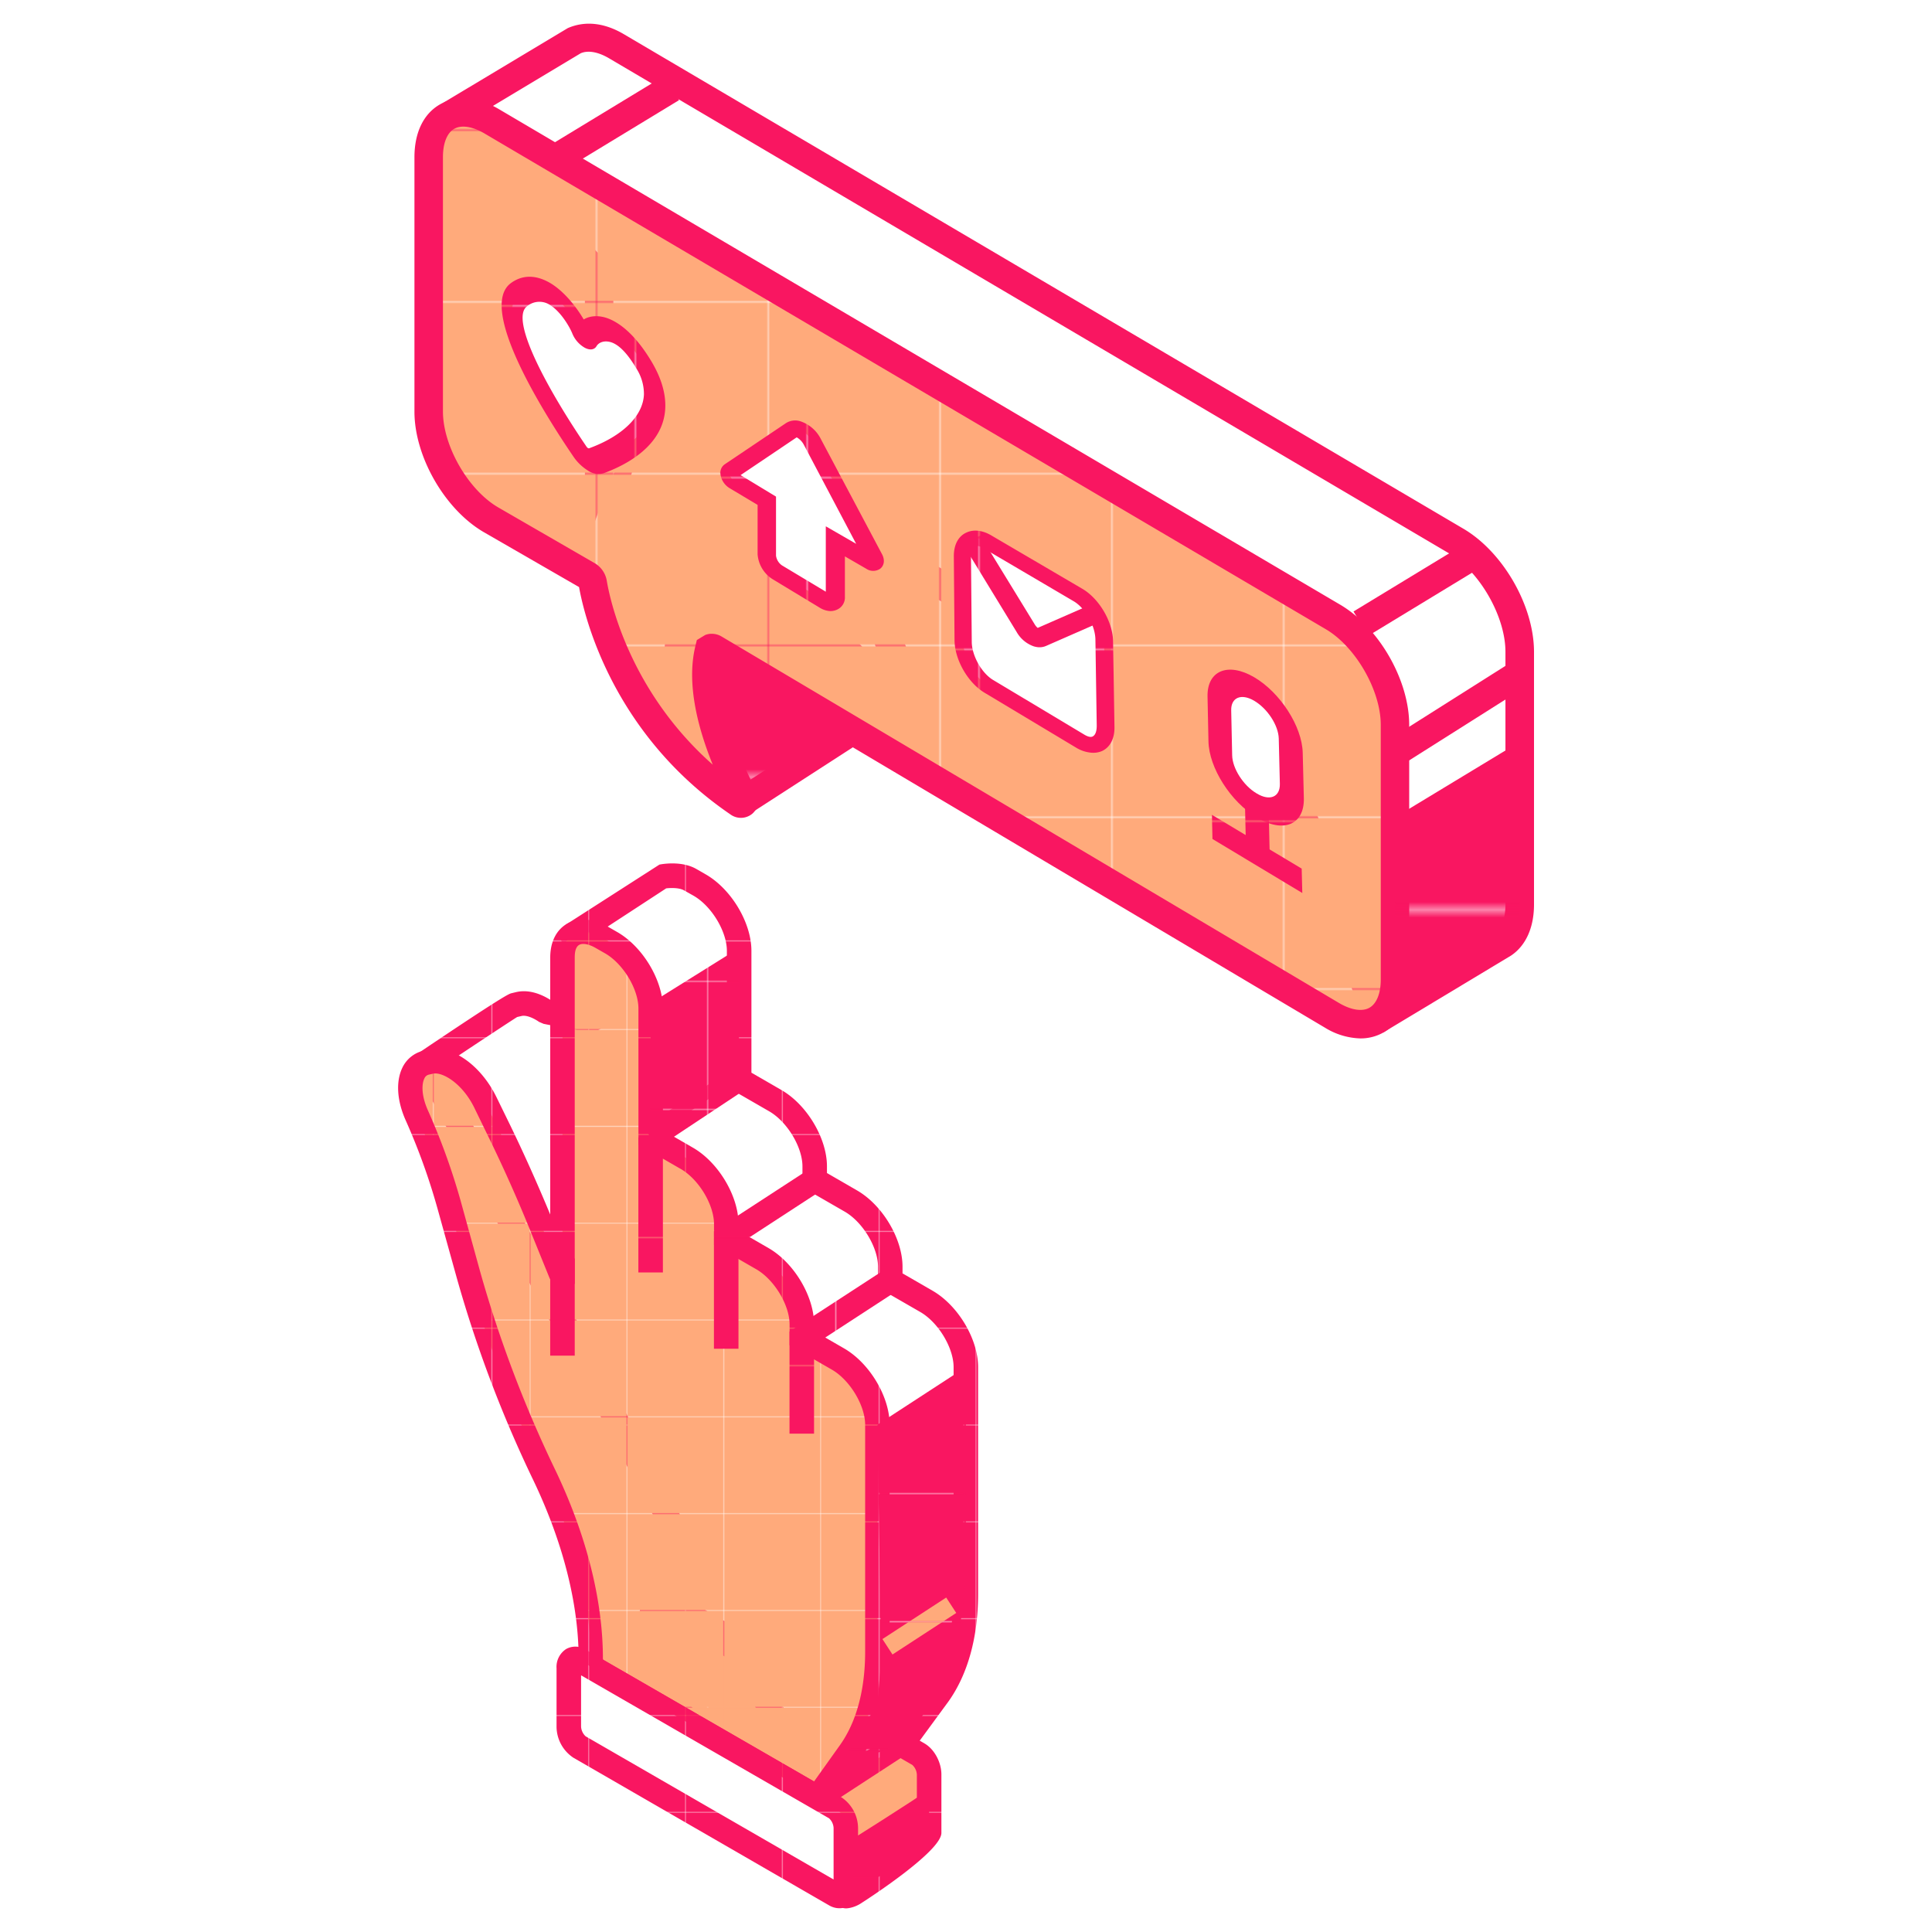 <svg id="Capa_1" data-name="Capa 1" xmlns="http://www.w3.org/2000/svg" xmlns:xlink="http://www.w3.org/1999/xlink" viewBox="0 0 600 600"><defs><style>.cls-1{fill:none;}.cls-2{fill:#ffaa7b;}.cls-3{fill:#f91661;}.cls-4{fill:url(#Nueva_muestra_de_motivo_10);}.cls-5{fill:url(#Nueva_muestra_de_motivo_9);}.cls-6{fill:#fff;}.cls-7{fill:url(#Nueva_muestra_de_motivo_10-3);}.cls-8{fill:url(#Nueva_muestra_de_motivo_9-9);}.cls-9{fill:url(#Nueva_muestra_de_motivo_9-25);}.cls-10{fill:url(#Nueva_muestra_de_motivo_9-27);}.cls-11{fill:url(#Nueva_muestra_de_motivo_10-7);}.cls-12{fill:url(#Nueva_muestra_de_motivo_9-33);}.cls-13{fill:url(#Nueva_muestra_de_motivo_9-35);}.cls-14{fill:url(#Nueva_muestra_de_motivo_9-39);}.cls-15{fill:url(#Nueva_muestra_de_motivo_9-41);}</style><pattern id="Nueva_muestra_de_motivo_10" data-name="Nueva muestra de motivo 10" width="96.54" height="96.54" patternTransform="translate(816.54 26.6) scale(0.41)" patternUnits="userSpaceOnUse" viewBox="0 0 96.54 96.54"><rect class="cls-1" width="96.54" height="96.54"/><rect class="cls-2" width="96.54" height="96.54"/></pattern><pattern id="Nueva_muestra_de_motivo_9" data-name="Nueva muestra de motivo 9" width="96.54" height="96.54" patternTransform="translate(724.23 21.73) scale(0.31)" patternUnits="userSpaceOnUse" viewBox="0 0 96.54 96.54"><rect class="cls-1" width="96.54" height="96.54"/><rect class="cls-3" width="96.54" height="96.54"/></pattern><pattern id="Nueva_muestra_de_motivo_10-3" data-name="Nueva muestra de motivo 10" width="96.54" height="96.54" patternTransform="translate(706.05 19.18) scale(0.31)" patternUnits="userSpaceOnUse" viewBox="0 0 96.54 96.54"><rect class="cls-1" width="96.54" height="96.54"/><rect class="cls-2" width="96.54" height="96.54"/></pattern><pattern id="Nueva_muestra_de_motivo_9-9" data-name="Nueva muestra de motivo 9" width="96.54" height="96.54" patternTransform="translate(816.54 26.6) scale(0.41)" patternUnits="userSpaceOnUse" viewBox="0 0 96.54 96.54"><rect class="cls-1" width="96.54" height="96.54"/><rect class="cls-3" width="96.54" height="96.54"/></pattern><pattern id="Nueva_muestra_de_motivo_9-25" data-name="Nueva muestra de motivo 9" width="96.54" height="96.54" patternTransform="translate(1982.84 477.3) scale(2.42)" patternUnits="userSpaceOnUse" viewBox="0 0 96.54 96.54"><rect class="cls-1" width="96.54" height="96.54"/><rect class="cls-3" width="96.54" height="96.54"/></pattern><pattern id="Nueva_muestra_de_motivo_9-27" data-name="Nueva muestra de motivo 9" width="96.54" height="96.54" patternTransform="translate(7781.96 2748.01) scale(10.56)" patternUnits="userSpaceOnUse" viewBox="0 0 96.54 96.54"><rect class="cls-1" width="96.54" height="96.54"/><rect class="cls-3" width="96.54" height="96.54"/></pattern><pattern id="Nueva_muestra_de_motivo_10-7" data-name="Nueva muestra de motivo 10" width="96.54" height="96.54" patternTransform="translate(719.03 40.68) scale(0.55)" patternUnits="userSpaceOnUse" viewBox="0 0 96.54 96.54"><rect class="cls-1" width="96.54" height="96.54"/><rect class="cls-2" width="96.54" height="96.54"/></pattern><pattern id="Nueva_muestra_de_motivo_9-33" data-name="Nueva muestra de motivo 9" width="96.54" height="96.54" patternTransform="translate(2048.8 586.87) scale(2.42)" patternUnits="userSpaceOnUse" viewBox="0 0 96.54 96.54"><rect class="cls-1" width="96.54" height="96.54"/><rect class="cls-3" width="96.54" height="96.54"/></pattern><pattern id="Nueva_muestra_de_motivo_9-35" data-name="Nueva muestra de motivo 9" width="96.54" height="96.54" patternTransform="translate(1982.84 545.68) scale(2.42)" patternUnits="userSpaceOnUse" viewBox="0 0 96.54 96.54"><rect class="cls-1" width="96.54" height="96.54"/><rect class="cls-3" width="96.54" height="96.54"/></pattern><pattern id="Nueva_muestra_de_motivo_9-39" data-name="Nueva muestra de motivo 9" width="96.54" height="96.54" patternTransform="translate(2048.8 518.49) scale(2.42)" patternUnits="userSpaceOnUse" viewBox="0 0 96.54 96.54"><rect class="cls-1" width="96.54" height="96.54"/><rect class="cls-3" width="96.54" height="96.54"/></pattern><pattern id="Nueva_muestra_de_motivo_9-41" data-name="Nueva muestra de motivo 9" width="96.54" height="96.54" patternTransform="translate(784.46 -11.44) scale(0.55)" patternUnits="userSpaceOnUse" viewBox="0 0 96.54 96.54"><rect class="cls-1" width="96.54" height="96.54"/><rect class="cls-3" width="96.54" height="96.54"/></pattern></defs><g id="arm"><path class="cls-4" d="M262.69,588.82l-56.9-62.92a8,8,0,0,1-3.32-6.34V501.43c0-2.44,1.49-3.56,3.32-2.51l79.41,45.85a7.94,7.94,0,0,1,3.32,6.34v18.13C288.52,571.68,264.52,589.88,262.69,588.82Z"/><path class="cls-5" d="M262.87,592.68a4.11,4.11,0,0,1-2.08-.55l-.93-.76L203.3,528.82a11.83,11.83,0,0,1-4.63-9.26V501.43a6.6,6.6,0,0,1,3.05-6,5.87,5.87,0,0,1,6,.17l79.42,45.86c3,1.74,5.22,5.8,5.22,9.63v18.13c0,5.92-24.44,21.54-24.69,21.69A10.12,10.12,0,0,1,262.87,592.68ZM206.3,503.61l0,15.95a4.36,4.36,0,0,0,1.41,3l.93.75,55.19,61c5.16-2.94,18.12-12.88,20.91-16.14V551.11a4.39,4.39,0,0,0-1.42-3Z"/><path class="cls-6" d="M287.73,404.18l-11.25-6.5v-4.27c0-7.37-5.47-16.5-12.21-20.4L253,366.52v-4.28c0-7.37-5.47-16.5-12.21-20.4l-11.25-6.49V295.3c0-7.37-5.47-16.5-12.22-20.39l-3-1.7c-3.48-2-8.84-.94-8.84-.94l-27.29,17.81a.69.69,0,0,0-.33.79c1,3.46,6.61,24.28,6.32,25.41-.17.7-7.89-.7-14.62-2.06-2.94-2-6-3-8.54-2.39l-1.29.31c-1.33.32-27.48,17.9-27.48,17.9L207.66,471.5A112.72,112.72,0,0,1,211,497.21v2.53l16.94,9.78,26,48.76,27.48-17.9,10.09-14.18c5.57-7.82,8.49-18.54,8.49-31.15V424.57C300,417.21,294.48,408.07,287.73,404.18Z"/><path class="cls-5" d="M252.48,563.74l-27.42-51.47-17.9-10.34v-4.72a108.33,108.33,0,0,0-3.09-24.35L127.33,328.8l2.85-1.92c26.73-18,27.93-18.25,28.72-18.44l1.29-.31c3.33-.81,7.1.06,10.92,2.51,3.91.78,6.6,1.25,8.45,1.55-.95-4-2.7-10.74-5.31-20.32a4.49,4.49,0,0,1,1.93-5l28.61-18.36c.69-.15,6.9-1.29,11.5,1.38l2.94,1.69c7.92,4.58,14.13,15,14.13,23.7v37.85l9.34,5.4c7.92,4.57,14.12,15,14.12,23.69v2.08l9.35,5.4c7.92,4.57,14.12,15,14.12,23.69v2.07l9.35,5.4c7.92,4.58,14.12,15,14.12,23.7v70.47c0,13.37-3.18,24.9-9.2,33.37l-11.11,15.15Zm-37.71-66.21,16,9.24,24.53,46.05,23.4-15.23L288.36,524c5.09-7.16,7.79-17.17,7.79-28.95V424.58c0-6-4.73-13.87-10.32-17.11l-13.15-7.58v-6.48c0-6-4.73-13.87-10.32-17.11l-13.15-7.58v-6.48c0-6-4.73-13.87-10.31-17.1l-13.16-7.59V295.3c0-6-4.72-13.87-10.31-17.1l-3-1.69c-1.39-.81-3.9-.81-5.54-.62l-24.75,16.16c6.26,23.08,6,24,5.75,25.15-1.11,4.37-4.9,3.61-19.07.76l-1.4-.6c-2.12-1.46-4.19-2.16-5.5-1.82l-1.3.3c-1,.59-12.44,8.11-23.39,15.44l74.08,139.34a116.07,116.07,0,0,1,3.41,26.59Z"/><path class="cls-7" d="M249,415.58v-4.27c0-7.37-5.47-16.5-12.22-20.4l-11.25-6.49v-4.28c0-7.37-5.47-16.5-12.22-20.39l-11.25-6.5V313.2c0-7.37-5.47-16.5-12.22-20.39l-2.94-1.7c-6.75-3.9-12.22-1.08-12.22,6.28v98.18c0,.31-.37.21-.52-.14l-5.89-14.55Q162,365.35,154.45,350l-3.74-7.64c-4-8.25-11.71-13.89-17.12-12.59l-1.28.3c-5.16,1.24-6.44,8.36-2.92,16.29h0a201.2,201.2,0,0,1,10,27.75l6.05,21.76a382.14,382.14,0,0,0,23.61,62.36h0c9.36,19.55,14.4,39.47,14.4,56.91v2.53l70.41,40.64L264,544.11c5.57-7.83,8.5-18.55,8.5-31.16h0V442.47c0-7.36-5.47-16.49-12.22-20.39Z"/><path class="cls-5" d="M255,563.31l-75.3-43.48v-4.72c0-17-4.86-36.1-14-55.26a386.19,386.19,0,0,1-23.85-63l-6.05-21.77a198,198,0,0,0-9.84-27.22c-2.7-6.09-3.06-12-1-16.28a9.66,9.66,0,0,1,6.46-5.25l1.3-.31c7.29-1.79,16.48,4.55,21.42,14.62l3.74,7.65c4.67,9.55,9,19.26,13,28.89v-79.8c0-4.84,1.87-8.58,5.25-10.53s8.13-1.69,12.68.95l2.94,1.69c7.93,4.58,14.13,15,14.13,23.7v37.85l9.35,5.4c7.91,4.57,14.12,15,14.12,23.69v2.08l9.34,5.4c7.92,4.56,14.13,15,14.13,23.69v2.07l9.34,5.4c7.92,4.58,14.13,15,14.13,23.7V513c0,13.37-3.19,24.9-9.2,33.37Zm-67.69-47.88,65.5,37.82,8.09-11.35c5.09-7.16,7.78-17.17,7.78-28.95V442.48c0-6-4.72-13.87-10.31-17.11l-13.16-7.58v-6.48c0-6-4.72-13.87-10.31-17.11l-13.16-7.58v-6.48c0-6-4.72-13.87-10.31-17.1l-13.16-7.59V313.2c0-6-4.72-13.87-10.31-17.1L185,294.41c-2.07-1.2-4-1.57-5.07-1s-1.44,2-1.44,3.94V398.71l-6.27,1.38-1.58-3.24-5.9-14.54C160.61,372.1,156,361.79,151,351.64L147.29,344c-3.7-7.56-9.91-11.2-12.81-10.56l-1.3.3a2,2,0,0,0-1.4,1.22c-.8,1.61-1,5.14,1.09,9.82a205.77,205.77,0,0,1,10.22,28.27l6,21.77a377.11,377.11,0,0,0,23.38,61.74c9.66,20.18,14.77,40.43,14.77,58.55Z"/><path class="cls-6" d="M259.37,588.42,180,542.57a7.92,7.92,0,0,1-3.32-6.34V518.11c0-2.44,1.48-3.57,3.32-2.51l79.41,45.85a8,8,0,0,1,3.32,6.34v18.12C262.69,588.36,261.2,589.48,259.37,588.42Z"/><path class="cls-5" d="M260.69,592.63a6.4,6.4,0,0,1-3.22-.91h0l-79.41-45.85a11.65,11.65,0,0,1-5.22-9.64V518.11a6.6,6.6,0,0,1,3-6,5.89,5.89,0,0,1,6,.18l79.41,45.84a11.62,11.62,0,0,1,5.23,9.64v18.13a6.63,6.63,0,0,1-3.05,6A5.51,5.51,0,0,1,260.69,592.63Zm-80.23-72.34v15.94a4.4,4.4,0,0,0,1.42,3l77,44.46v-16a4.41,4.41,0,0,0-1.41-3Z"/><rect class="cls-8" x="198.25" y="353.25" width="7.62" height="41.92"/><rect class="cls-8" x="170.87" y="390.83" width="7.62" height="30.18"/><polygon class="cls-8" points="229.34 418.87 221.72 418.87 221.72 382.35 250.94 363.33 255.09 369.71 229.34 386.49 229.34 418.87"/><polygon class="cls-8" points="252.81 445.23 245.19 445.23 245.19 413.52 274.41 394.5 278.56 400.88 252.81 417.65 252.81 445.23"/></g><polygon class="cls-8" points="272.46 442.47 299.95 424.57 299.95 490.56 296.94 515.2 289.24 529.32 279.6 541.54 260.33 549.22 272.46 529.16 273.7 515.2 272.46 442.47"/><polygon class="cls-8" points="202.06 311.56 229.35 294.52 229.55 335.03 202.06 353.25 202.06 311.56"/><path class="cls-8" d="M262.69,572.4s21.2-13.28,25.83-16.68V572.4l-22.64,15.14Z"/><polygon class="cls-8" points="204.17 356.43 199.96 350.07 227.44 331.86 231.65 338.21 204.17 356.43"/><polygon class="cls-4" points="277.17 513.82 274.05 509.03 293.85 496.13 296.97 500.92 277.17 513.82"/><path class="cls-9" d="M231.53,248.37,272.33,222a.72.72,0,0,0,.17-1.06l-51.82-62.89a.72.72,0,0,0-1.27.3l-8.26,38.27a.34.34,0,0,0,0,.1l-2,26.26a.78.78,0,0,0,.17.53l21.26,24.72A.73.73,0,0,0,231.53,248.37Z"/><path class="cls-10" d="M231.14,252.89a5.14,5.14,0,0,1-3.93-1.81L204.77,225v-2.39l2-26.19,9-41.68,3.23-1.2a5.07,5.07,0,0,1,5.17,1.73l53.09,64.43L277,222.2a5.14,5.14,0,0,1-2.3,3.52L233.89,252.1A5.16,5.16,0,0,1,231.14,252.89Zm-17.46-31.1,18.16,21.12,34.61-22.36-44.33-53.81-6.65,30.81Z"/><path class="cls-6" d="M452,167.9,191.33,14.27c-4.88-2.82-9.3-3.25-12.71-1.79h0L140.53,35.29a1.05,1.05,0,0,0-.25,1.63l45.51,48.13a1,1,0,0,1,.29.72v79.5c0,12.67,9-40.16,19.95-33.83l29,16.77,2,2.86c1.44,8.4,9.46,43.5,45.14,67.86,1.4,1,2.33-.43,1.41-2.18-4.69-8.9-13.51-28.27-10.82-43.5l3.21-1.38,126,75.87a1.06,1.06,0,0,1,.46.54l25.08,66.94a1,1,0,0,0,1.5.54l37.69-22.68h0c3.2-2.15,5.17-6.32,5.17-12.19V202.45C472,189.78,463,174.23,452,167.9Z"/><path class="cls-10" d="M429.61,320.63l-2.86-.64a5.43,5.43,0,0,1-3.26-3.23L398.84,251l-122-73.55c-.77,13.66,7.11,30.36,10.76,37.29,1.45,2.77,1.07,5.84-1,7.64a5.48,5.48,0,0,1-6.85.24c-35.49-24.23-44.68-58.33-46.83-69.75l-.91-1.28-28.2-16.28c-12.42-7.17-22.16,44.35-22.16,30V87.11L137.07,40a5.43,5.43,0,0,1-1.43-4.55,5.37,5.37,0,0,1,2.69-3.94l38-22.78c5.41-2.35,11.33-1.63,17.18,1.75L454.25,164.07c12.42,7.17,22.15,24,22.15,38.38v78.44c0,7.14-2.52,12.77-7.11,15.86ZM276.34,166.93,405.67,244.7l1,2,23.66,63.16,34.2-20.58c1.89-1.28,3-4.3,3-8.41V202.45c0-11.1-8.12-25.18-17.74-30.73L189.12,18.09c-3.41-2-6.52-2.52-8.77-1.55l-34,20.4,43.84,46.35.29,2.48v79.5c0,11.11,8.12-43.2,17.74-37.66l30.42,18,2.8,4.68c1,6,7.11,34.09,32.86,56.86-4.22-10.35-7.83-23.38-5.82-34.7l.41-2.35Z"/><path class="cls-11" d="M413.81,191.49,152.57,37.56c-10.73-6.19-19.43-1.17-19.43,11.22v79.05c0,12.38,8.7,27.45,19.43,33.64l30,17.35a3.43,3.43,0,0,1,1.51,2.3c1.31,7.86,9.1,43.5,45.2,68.15,1.39.95,2.33-.43,1.4-2.19-4.85-9.21-14.14-29.64-10.49-45.09.18-.73.87-1,1.61-.52l192,113.93c10.73,6.2,19.42,1.17,19.42-11.21V225.14C433.23,212.75,424.54,197.69,413.81,191.49Z"/><path class="cls-10" d="M422.49,322.49a22,22,0,0,1-10.89-3.26L223.87,207.74c-.77,13.61,7,30.23,10.76,37.29,1.45,2.76,1.07,5.83-.95,7.64a5.52,5.52,0,0,1-6.85.25c-37.07-25.31-45.51-62.25-47-70.6l-29.49-17c-12.13-7-21.63-23.47-21.63-37.48v-79c0-7.64,2.8-13.47,7.89-16.4s11.54-2.47,18.16,1.35L416,187.67c12.14,7,21.64,23.46,21.64,37.47v79.05c0,7.63-2.8,13.46-7.9,16.4A14.34,14.34,0,0,1,422.49,322.49ZM221.12,196.83a5.89,5.89,0,0,1,2.94.82L416,311.58c3.71,2.14,7.12,2.64,9.33,1.36s3.48-4.47,3.48-8.75V225.14c0-10.78-7.89-24.43-17.22-29.82L150.36,41.39c-3.71-2.15-7.11-2.64-9.32-1.37s-3.48,4.47-3.48,8.76v79c0,10.78,7.89,24.44,17.22,29.83l30,17.34a7.83,7.83,0,0,1,3.66,5.4c1,6,7,34.22,32.91,57.13-4.47-11-8.22-24.82-5.46-36.54l.52-2.17,2.56-1.55A5.27,5.27,0,0,1,221.12,196.83Z"/><polygon class="cls-12" points="424.93 197.45 420.34 189.9 454.37 169.22 458.96 176.77 424.93 197.45"/><polygon class="cls-13" points="176.84 51.78 172.25 44.23 206.28 23.56 210.87 31.11 176.84 51.78"/><polygon class="cls-12" points="435.59 237.44 430.87 229.98 468.38 206.25 473.1 213.72 435.59 237.44"/><polygon class="cls-14" points="471.99 230.37 433.23 253.84 433.23 313.3 470.74 292.74 471.99 283.58 471.99 230.37"/><path class="cls-6" d="M180.08,140.2c1.5,2.2,3.65,3.43,5.1,2.9,7-2.56,25.68-11.37,14.81-29.72-8.52-14.38-16-12-17.7-9-.35.6-1.36,0-1.77-1-2.23-5.34-10.75-18.14-19.34-11.87C152.42,97.89,172.64,129.27,180.08,140.2Z"/><path class="cls-15" d="M182.51,146.09a5.81,5.81,0,0,0,4.88.91c7-2.54,18.79-8.58,19.22-20.4.16-4.43-1.26-9.23-4.22-14.22-5.2-8.75-10.12-12.1-13.27-13.37s-6-.93-7.84.2c-2.36-4-5.85-8.34-9.73-10.89-3.17-2.06-8.08-3.91-12.87-.41-10.4,7.59,9.95,40,19.3,53.74h0A15,15,0,0,0,182.51,146.09Zm8.63-39.18c2.07,1.21,4.23,3.72,6.45,7.46a14.71,14.71,0,0,1,2.39,8.1c-.25,6.68-6.61,12.94-17,16.74-.24.09-.55-.1-.81-.47-12.07-17.71-24-39.58-18.49-43.63a6,6,0,0,1,7.36-.24c3.08,2,5.72,6.36,6.66,8.61a9,9,0,0,0,3.89,4.51c1.59.85,3,.66,3.67-.49s2.51-2,4.94-1.06A6.87,6.87,0,0,1,191.14,106.91Z"/><path class="cls-6" d="M389.45,249.66l1.71,1c5.69,3.39,10.18.76,10-5.87l-.3-12.43c-.17-6.59-4.89-14.61-10.54-17.92l-1.7-1c-5.63-3.29-10.07-.67-9.93,5.86l.26,12.32C379.1,238.22,383.79,246.28,389.45,249.66Z"/><path class="cls-15" d="M390.3,253.86l.18.11c8.16,4.87,14.65,2.13,14.44-6.12l-.35-14.1c-.21-8.19-7-18.71-15.09-23.44s-14.63-2.07-14.47,6l.29,13.95C375.47,238.44,382.18,249,390.3,253.86Zm-.83-36.25c4.2,2.47,7.56,7.7,7.66,11.76l.34,14.06c.1,4.08-3.12,5.45-7.16,3l-.18-.11c-4-2.4-7.38-7.66-7.47-11.72l-.3-14C382.27,216.63,385.46,215.26,389.47,217.61Z"/><polygon class="cls-15" points="394.02 252.38 394.37 267.56 386.94 263.09 386.6 247.96 394.02 252.38"/><polygon class="cls-15" points="376.38 253.06 404.25 269.76 404.44 277.33 376.54 260.55 376.38 253.06"/><path class="cls-6" d="M238.13,155.51l0,16.85a7.14,7.14,0,0,0,3.28,5.4l14.7,8.83c1.83,1.1,3.31.45,3.3-1.46l0-17,11,6.34c.95.55,1.47-.28.87-1.4l-18.92-35.77c-1.63-3.08-4.74-4.93-6.4-3.81l-19,12.78c-.79.54-.11,2.46,1.14,3.21Z"/><path class="cls-15" d="M257.58,189.76a6.8,6.8,0,0,1-2.95-1L240,179.91a10,10,0,0,1-4.72-7.78V156.8l-8.65-5.17a6,6,0,0,1-2.89-4.4,3.19,3.19,0,0,1,1.37-3.06l19-12.78a5.32,5.32,0,0,1,4.36-.59,11,11,0,0,1,6.46,5.56l19,35.77c.92,1.74.69,3.5-.58,4.49a3.86,3.86,0,0,1-4.34,0l-6.62-3.83,0,12.53a4.12,4.12,0,0,1-2.42,4A4.82,4.82,0,0,1,257.58,189.76ZM230,147.55l11,6.68v18.35a4.39,4.39,0,0,0,1.84,3l13.62,8.18,0-20.31,9.43,5.44-16.18-30.63a5.73,5.73,0,0,0-2.29-2.44Z"/><path class="cls-6" d="M335.44,230.14l-28.36-17c-4.36-2.61-7.92-8.92-8-14.07l-.23-26.18c-.05-5.11,3.41-7.19,7.74-4.65l28.15,16.53c4.41,2.58,8.05,8.89,8.14,14.09l.41,26.62C343.41,230.71,339.87,232.81,335.44,230.14Z"/><path class="cls-15" d="M338.65,233.73a10.76,10.76,0,0,1-4.55-1.6l-28.35-17c-5.17-3.11-9.26-10.26-9.31-16.27l-.22-26.16c0-3.55,1.41-6.23,4-7.35,2.26-1,5-.66,7.76,1l28.16,16.51c5.24,3.08,9.44,10.23,9.54,16.29l.43,26.64c.06,3.65-1.41,6.39-4,7.51A7,7,0,0,1,338.65,233.73Zm-35.09-64.19a1.27,1.27,0,0,0-.68.1c-.62.27-1.35,1.34-1.33,3.45l.24,26.19c0,4.31,3.07,9.75,6.61,11.88l28.37,17c.61.37,1.73.92,2.49.59s1.37-1.36,1.34-3.52l-.41-26.61c-.06-4.34-3.15-9.78-6.74-11.89l-28.14-16.54A4.4,4.4,0,0,0,303.56,169.54Z"/><path class="cls-15" d="M322.42,201a6.43,6.43,0,0,1-1.46-.3,9.85,9.85,0,0,1-5.16-4.31l-16.89-27.67,5.55-2.37L321.4,194a4.08,4.08,0,0,0,.87,1l16.32-7.15,3.34,5.27-17,7.45A5.07,5.07,0,0,1,322.42,201Z"/></svg>